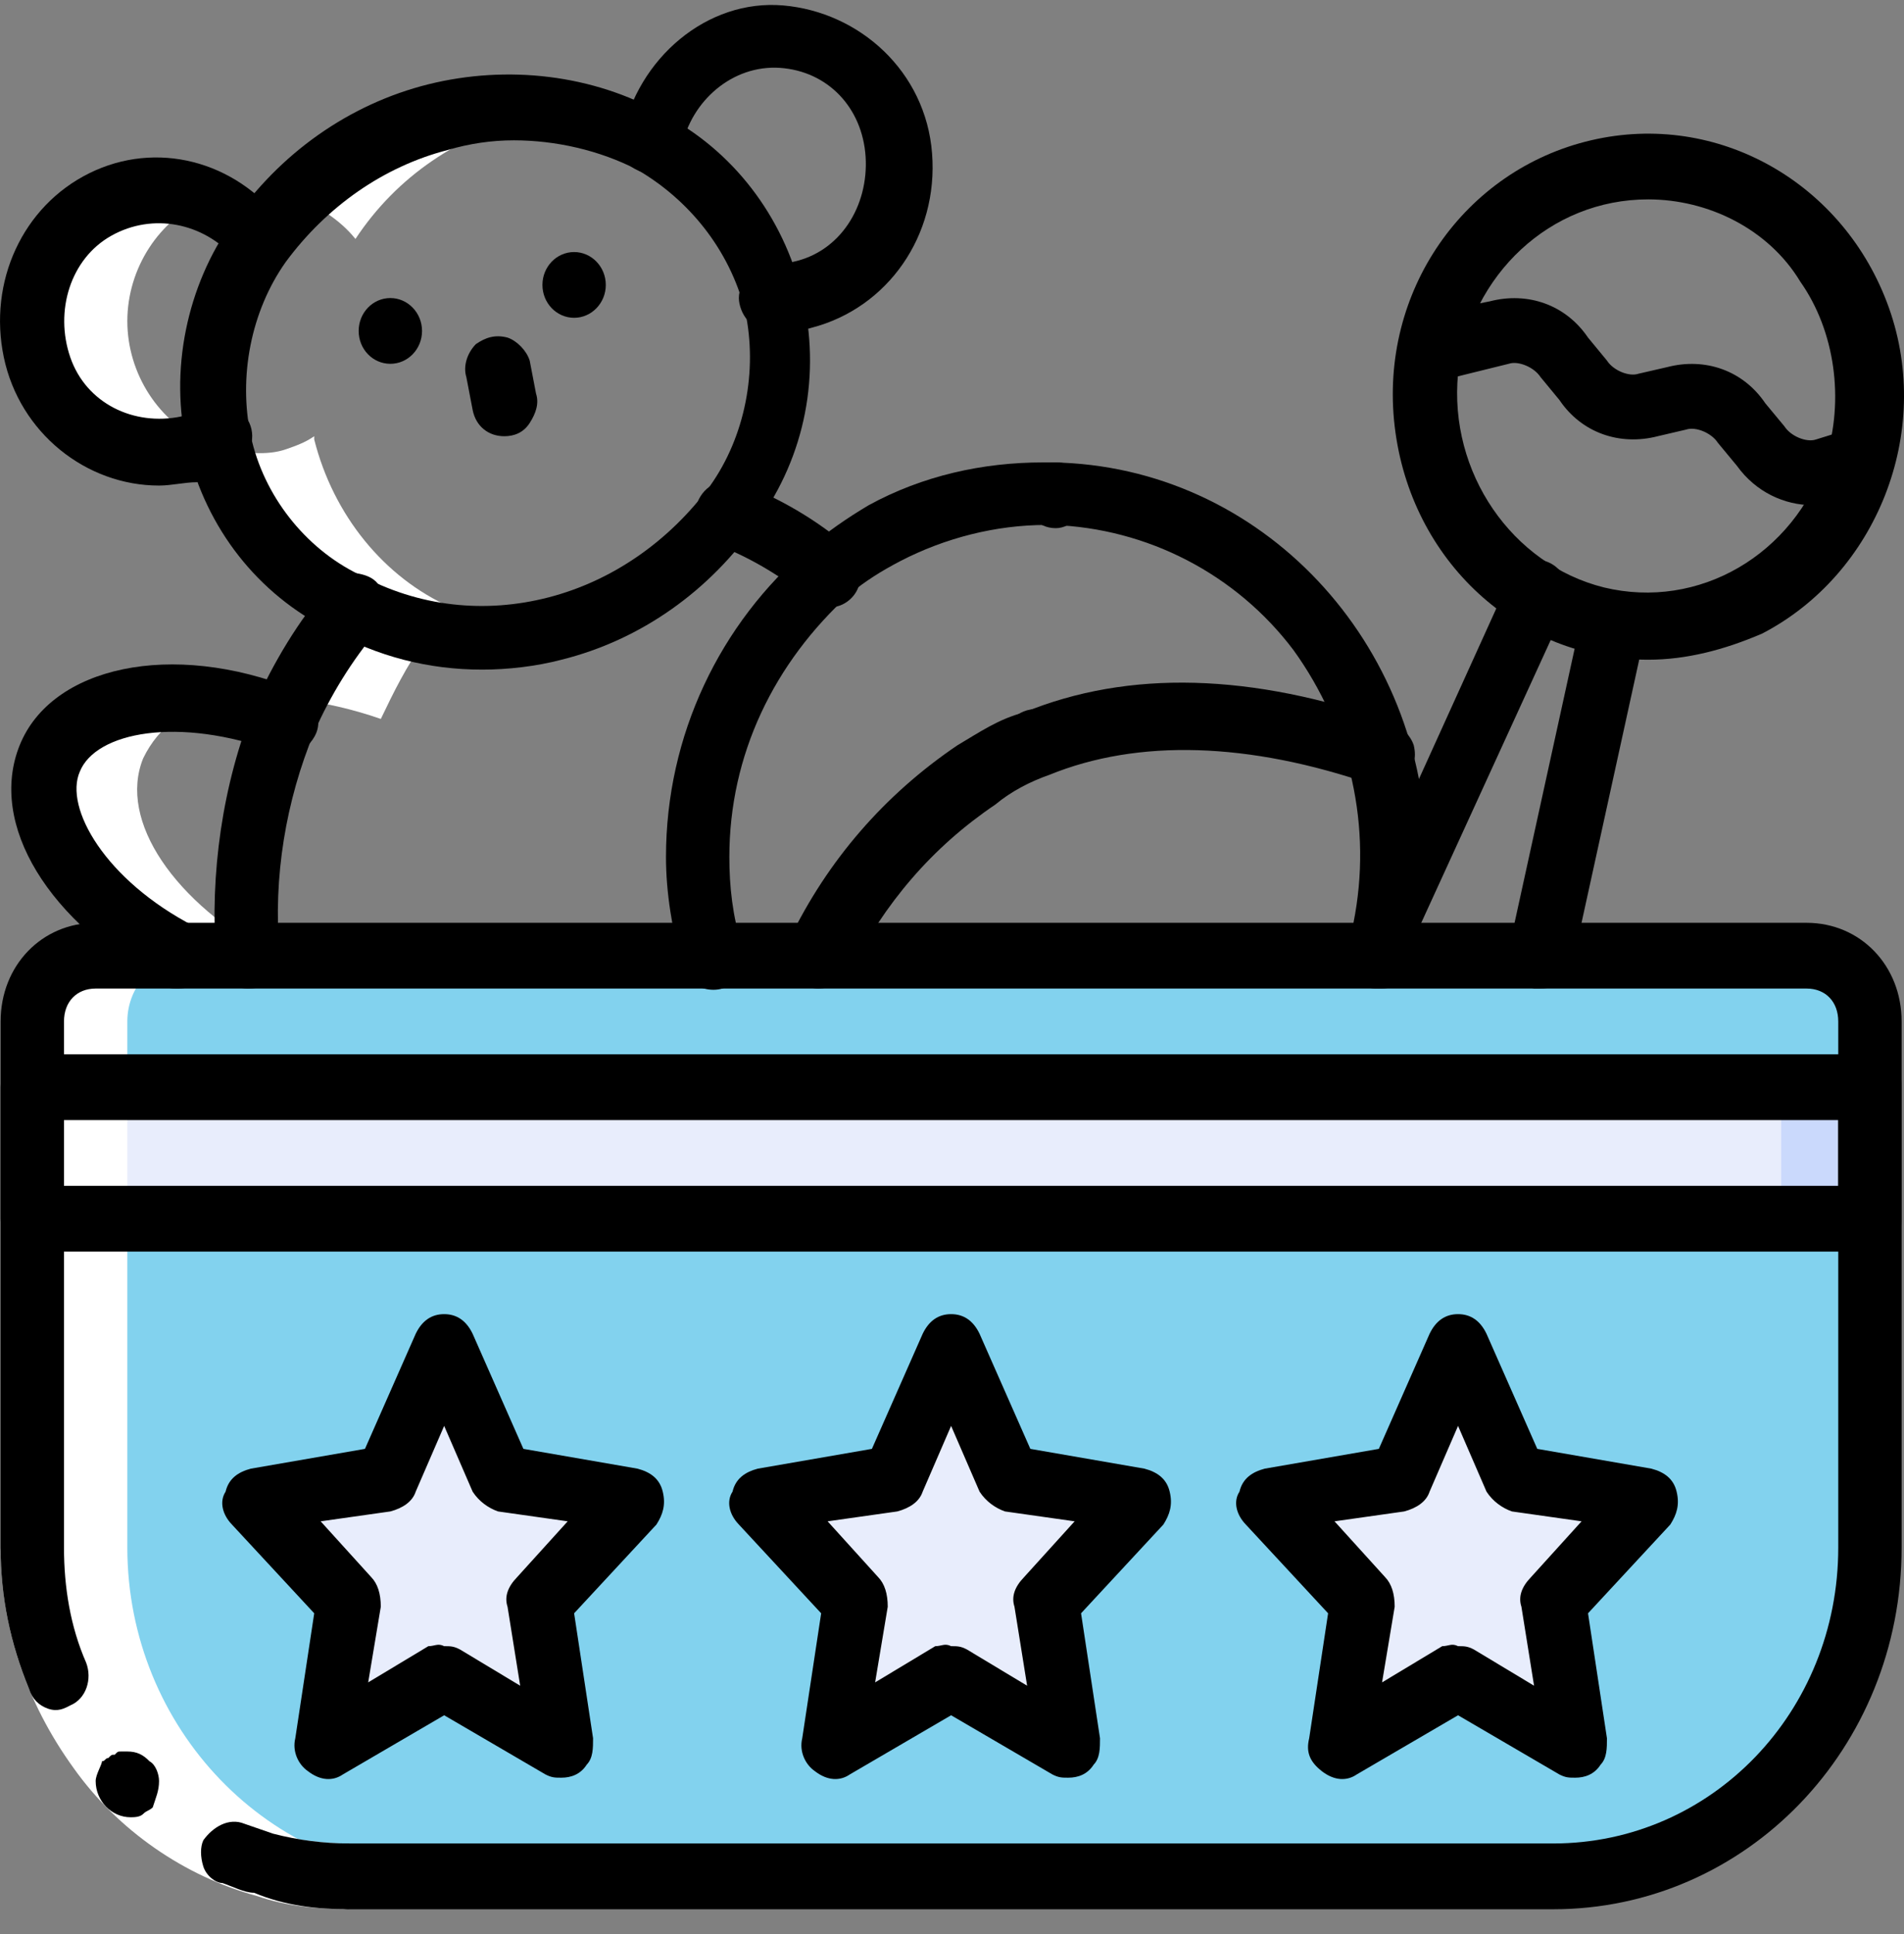 <svg xmlns="http://www.w3.org/2000/svg" width="64" height="65" viewBox="0 0 64 65" fill="none"><rect x="0" y="0" width="64" height="65" fill="#808080" stroke="none"/><path d="M61.872 34.328V52.01C61.872 58.088 57.08 63.061 51.222 63.061H13.735C7.877 63.061 3.085 58.088 3.085 52.01V34.328C3.085 33.115 4.042 32.118 5.215 32.118H59.742C60.915 32.118 61.872 33.115 61.872 34.328Z" fill="#82D2EE"/><path d="M1.085 36.539H62.855V40.959H1.085V36.539Z" fill="#CAD9FC"/><path d="M1.085 36.539H59.872V40.959H1.085V36.539Z" fill="#E8EDFC"/><path d="M32.503 46.484L33.889 49.471C33.993 49.692 34.101 49.8 34.313 49.8L37.404 50.244C37.616 50.244 37.72 50.464 37.828 50.577C37.936 50.685 37.828 51.017 37.72 51.129L35.486 53.559C35.378 53.667 35.274 53.892 35.378 54L35.91 57.427C35.91 57.648 35.91 57.868 35.698 57.98C35.486 58.088 35.274 58.088 35.166 57.98L32.395 56.43C32.183 56.322 32.079 56.322 31.863 56.43L29.096 57.98C28.884 58.088 28.668 58.088 28.564 57.98C28.455 57.868 28.351 57.648 28.351 57.427L28.884 54C28.884 53.78 28.884 53.667 28.776 53.559L26.538 51.129C26.434 51.017 26.325 50.797 26.434 50.577C26.538 50.352 26.646 50.244 26.858 50.244L29.949 49.8C30.161 49.8 30.265 49.692 30.373 49.471L31.759 46.484C31.863 46.264 32.079 46.156 32.291 46.156C32.503 46.156 32.395 46.264 32.503 46.484Z" fill="#E8EDFC"/><path d="M15.463 46.484L16.849 49.471C16.953 49.692 17.061 49.8 17.273 49.8L20.364 50.244C20.576 50.244 20.68 50.464 20.788 50.577C20.896 50.797 20.788 51.017 20.68 51.129L18.446 53.559C18.338 53.667 18.234 53.892 18.338 54L18.87 57.427C18.87 57.648 18.87 57.868 18.658 57.98C18.446 58.088 18.234 58.088 18.126 57.98L15.355 56.43C15.143 56.322 15.039 56.322 14.822 56.43L12.056 57.98C11.844 58.088 11.627 58.088 11.524 57.98C11.415 57.868 11.311 57.648 11.311 57.427L11.844 54C11.844 53.78 11.844 53.667 11.736 53.559L9.498 51.129C9.394 51.017 9.285 50.797 9.394 50.577C9.498 50.352 9.606 50.244 9.818 50.244L12.909 49.8C13.121 49.8 13.225 49.692 13.333 49.471L14.719 46.484C14.822 46.264 15.039 46.156 15.251 46.156C15.463 46.156 15.355 46.264 15.463 46.484Z" fill="#E8EDFC"/><path d="M49.542 46.484L50.928 49.471C51.032 49.692 51.14 49.8 51.352 49.8L54.443 50.244C54.655 50.244 54.759 50.464 54.867 50.577C54.975 50.685 54.867 51.017 54.759 51.129L52.525 53.559C52.417 53.667 52.313 53.892 52.417 54L52.949 57.427C52.949 57.648 52.949 57.868 52.737 57.98C52.525 58.088 52.313 58.088 52.205 57.98L49.434 56.43C49.222 56.322 49.118 56.322 48.902 56.43L46.135 57.98C45.923 58.088 45.707 58.088 45.603 57.98C45.495 57.868 45.391 57.648 45.391 57.427L45.923 54C45.923 53.78 45.923 53.667 45.815 53.559L43.577 51.129C43.473 51.017 43.364 50.797 43.473 50.577C43.577 50.352 43.685 50.244 43.897 50.244L46.988 49.8C47.2 49.8 47.304 49.692 47.412 49.471L48.798 46.484C48.902 46.264 49.118 46.156 49.33 46.156C49.222 46.156 49.434 46.264 49.542 46.484Z" fill="#E8EDFC"/><path d="M1.085 36.538V52.01C1.085 58.088 5.877 63.061 11.735 63.061H14.93C9.072 63.061 4.28 58.088 4.28 52.01V34.328C4.28 33.115 5.237 32.118 6.41 32.118H9.181C5.877 30.352 3.96 27.59 4.812 25.487C5.345 24.382 6.302 23.722 7.475 23.61C4.704 23.169 2.362 23.83 1.617 25.487C0.765 27.59 2.682 30.46 5.986 32.118H3.215C2.042 32.118 1.085 33.115 1.085 34.328V36.538Z" fill="white"/><path d="M17.913 3.939C18.234 3.831 18.55 3.831 18.766 3.719C17.381 3.498 15.995 3.611 14.718 3.939C12.909 4.383 11.311 5.268 9.926 6.593C10.67 6.926 11.415 7.366 11.948 8.031C13.333 5.929 15.463 4.491 17.913 3.939Z" fill="white"/><path d="M1.193 11.786C1.406 12.891 2.15 13.883 3.107 14.548C4.068 15.213 5.237 15.321 6.302 15.101C6.518 15.101 6.731 14.989 6.943 14.881C5.345 14.216 4.28 12.558 4.28 10.793C4.28 9.023 5.345 7.365 6.943 6.7C6.09 6.372 5.237 6.26 4.388 6.48C3.215 6.7 2.258 7.477 1.726 8.47C1.193 9.463 0.977 10.681 1.193 11.786Z" fill="white"/><path d="M11.948 20.407C11.627 20.739 11.311 21.18 11.095 21.512C10.671 22.172 10.246 22.725 9.926 23.502C10.883 23.61 11.844 23.83 12.801 24.162C13.225 23.277 13.653 22.397 14.29 21.512C14.61 21.067 14.822 20.739 15.143 20.407C12.909 19.41 11.203 17.312 10.562 14.769V14.661C10.246 14.881 9.926 14.989 9.606 15.101C8.965 15.322 8.22 15.214 7.476 15.101C8.116 17.424 9.714 19.41 11.948 20.407Z" fill="white"/><path d="M2.151 52.01C2.151 56.43 5.025 60.41 9.181 61.628C10.03 61.848 10.883 61.956 11.736 61.956V64.166C10.671 64.166 9.605 64.058 8.649 63.725C6.198 63.061 3.96 61.515 2.471 59.417C0.873 57.207 0.021 54.665 0.021 52.01H2.151Z" fill="white"/><path d="M2.363 57.315C2.895 57.095 3.107 56.43 2.895 55.878C2.363 54.665 2.151 53.339 2.151 52.01H0.021C0.021 53.667 0.341 55.217 0.977 56.763C1.085 57.095 1.298 57.315 1.618 57.427C1.938 57.535 2.151 57.427 2.363 57.315Z" fill="black"/><path d="M11.736 64.166V61.955C10.883 61.955 10.03 61.847 9.181 61.627C8.861 61.515 8.54 61.403 8.22 61.295C7.688 61.075 7.155 61.403 6.835 61.847C6.731 62.068 6.731 62.4 6.835 62.732C6.943 63.06 7.263 63.285 7.476 63.285C7.796 63.393 8.22 63.613 8.54 63.613C9.605 64.058 10.671 64.166 11.736 64.166Z" fill="black"/><path d="M5.025 59.193C4.813 58.973 4.601 58.865 4.281 58.865H4.069C3.96 58.865 3.96 58.865 3.856 58.973C3.748 58.973 3.748 58.973 3.64 59.085C3.536 59.085 3.536 59.193 3.428 59.193C3.428 59.306 3.216 59.638 3.216 59.858C3.216 60.523 3.748 61.075 4.389 61.075C4.493 61.075 4.705 61.075 4.813 60.963C4.921 60.851 5.025 60.851 5.134 60.743C5.238 60.411 5.346 60.191 5.346 59.858C5.346 59.638 5.238 59.306 5.025 59.193Z" fill="black"/><path d="M52.205 64.167H11.736C11.095 64.167 10.671 63.726 10.671 63.062C10.671 62.401 11.095 61.956 11.736 61.956H52.205C57.53 61.956 61.79 57.536 61.79 52.011V34.329C61.79 33.669 61.366 33.224 60.725 33.224H3.216C2.575 33.224 2.151 33.669 2.151 34.329V52.011C2.151 52.675 1.726 53.116 1.085 53.116C0.445 53.116 0.021 52.675 0.021 52.011V34.329C0.021 32.451 1.406 31.014 3.216 31.014H60.725C62.535 31.014 63.92 32.451 63.92 34.329V52.011C63.92 58.753 58.703 64.167 52.205 64.167Z" fill="black"/><path d="M16.208 22.505C14.398 22.505 12.692 22.065 11.095 21.18C8.649 19.962 6.943 17.752 6.302 15.102C5.666 12.451 6.302 9.576 7.796 7.478C9.393 5.156 11.735 3.498 14.398 2.833C17.06 2.173 19.935 2.505 22.277 3.831C24.623 5.044 26.325 7.254 26.966 9.909C27.602 12.559 27.07 15.322 25.472 17.532C23.875 19.855 21.533 21.512 18.87 22.173C18.017 22.397 17.06 22.505 16.208 22.505ZM17.273 4.716C16.528 4.716 15.783 4.823 15.039 5.044C12.909 5.596 10.991 6.926 9.605 8.804C8.432 10.461 8.008 12.671 8.432 14.661C8.861 16.647 10.246 18.417 12.056 19.302C14.078 20.407 16.316 20.627 18.446 20.075C20.576 19.522 22.494 18.197 23.875 16.319C25.048 14.661 25.472 12.451 25.048 10.461C24.515 8.359 23.13 6.701 21.428 5.708C20.147 5.044 18.658 4.716 17.273 4.716Z" fill="black"/><path d="M5.345 16.319C2.895 16.319 0.661 14.549 0.128 12.007C-0.404 9.464 0.765 6.926 3.003 5.821C5.237 4.716 7.9 5.376 9.497 7.478C9.817 7.919 9.713 8.691 9.285 9.024C8.861 9.244 8.22 9.244 7.9 8.691C6.835 7.478 5.133 7.146 3.748 7.919C2.362 8.691 1.83 10.461 2.362 12.007C2.895 13.556 4.492 14.329 6.09 13.997C6.302 13.884 6.622 13.884 6.835 13.664C7.367 13.332 8.008 13.556 8.328 14.109C8.648 14.661 8.432 15.322 7.9 15.654C7.475 15.874 7.051 16.095 6.622 16.207C6.198 16.207 5.77 16.319 5.345 16.319Z" fill="black"/><path d="M26.113 11.121C26.005 11.121 26.005 11.121 25.901 11.121C25.581 11.121 25.368 11.014 25.156 10.793C24.94 10.569 24.836 10.241 24.836 10.016C24.836 9.464 25.368 8.911 25.901 8.911C26.113 8.911 26.433 8.911 26.645 8.803C28.243 8.471 29.2 6.925 29.096 5.268C28.988 3.61 27.819 2.393 26.221 2.281C24.624 2.173 23.238 3.386 22.918 4.935C22.81 5.376 22.598 5.596 22.277 5.82C21.961 5.928 21.533 5.82 21.212 5.596C20.896 5.376 20.788 4.935 20.896 4.603C21.429 1.953 23.771 -0.037 26.325 0.183C28.884 0.403 31.118 2.393 31.33 5.156C31.546 7.918 29.84 10.349 27.286 11.014C26.966 11.121 26.537 11.121 26.113 11.121Z" fill="black"/><path d="M16.952 14.661C16.419 14.661 15.995 14.329 15.887 13.776L15.675 12.671C15.571 12.339 15.675 11.898 15.995 11.566C16.315 11.346 16.636 11.234 17.06 11.346C17.38 11.454 17.701 11.786 17.805 12.119L18.017 13.224C18.125 13.556 18.017 13.884 17.805 14.216C17.592 14.549 17.272 14.661 16.952 14.661Z" fill="black"/><path d="M14.186 11.122C14.186 11.735 13.707 12.227 13.121 12.227C12.53 12.227 12.056 11.735 12.056 11.122C12.056 10.513 12.53 10.017 13.121 10.017C13.707 10.017 14.186 10.513 14.186 11.122Z" fill="black"/><path d="M20.363 9.576C20.363 10.184 19.885 10.681 19.298 10.681C18.708 10.681 18.233 10.184 18.233 9.576C18.233 8.967 18.708 8.471 19.298 8.471C19.885 8.471 20.363 8.967 20.363 9.576Z" fill="black"/><path d="M8.328 33.224C7.795 33.224 7.263 32.783 7.263 32.231C7.051 29.356 7.475 26.373 8.54 23.722C9.181 22.285 10.03 20.847 11.095 19.634C11.311 19.302 11.735 19.19 12.159 19.302C12.588 19.41 12.8 19.634 12.908 20.075C13.012 20.407 12.908 20.847 12.692 21.18C11.843 22.173 11.095 23.39 10.562 24.607C9.605 26.925 9.181 29.468 9.393 32.011C9.393 32.343 9.285 32.563 9.181 32.783C8.964 33.116 8.752 33.224 8.328 33.224Z" fill="black"/><path d="M27.922 20.408C27.71 20.408 27.498 20.295 27.286 20.187C26.325 19.41 25.26 18.75 24.091 18.305C23.558 18.085 23.238 17.425 23.45 16.872C23.662 16.32 24.303 15.987 24.835 16.207C26.221 16.76 27.39 17.425 28.563 18.418C28.883 18.75 29.095 19.19 28.883 19.635C28.775 20.075 28.351 20.408 27.922 20.408Z" fill="black"/><path d="M5.986 33.224C5.769 33.224 5.665 33.224 5.557 33.116C1.618 31.013 -0.404 27.698 0.661 25.048C1.726 22.397 5.769 21.512 9.925 23.17C10.246 23.278 10.562 23.61 10.67 24.055C10.778 24.495 10.562 24.827 10.35 25.048C10.029 25.268 9.605 25.38 9.285 25.268C5.986 24.055 3.215 24.607 2.683 25.933C2.15 27.145 3.535 29.58 6.518 31.126C6.943 31.346 7.155 31.898 7.051 32.343C6.943 32.895 6.518 33.224 5.986 33.224Z" fill="black"/><path d="M35.486 17.751C34.845 17.751 34.421 17.199 34.421 16.646C34.421 15.986 34.845 15.541 35.486 15.541C36.122 15.541 36.551 15.986 36.551 16.646C36.551 17.199 36.018 17.751 35.486 17.751Z" fill="black"/><path d="M34.845 26.04C34.209 26.04 33.78 25.488 33.78 24.935C33.78 24.275 34.209 23.83 34.845 23.83C35.486 23.83 35.91 24.275 35.91 24.935C35.91 25.6 35.378 26.04 34.845 26.04Z" fill="black"/><path d="M46.456 33.223C46.136 33.223 45.816 33.002 45.603 32.782C45.391 32.45 45.391 32.117 45.391 31.789C45.495 31.565 45.495 31.345 45.495 31.125C45.495 31.125 45.495 31.125 45.495 31.012C46.136 27.809 45.391 24.494 43.474 21.843C41.556 19.301 38.573 17.751 35.378 17.643H35.166C33.46 17.643 31.759 18.084 30.265 18.856C29.629 19.189 29.096 19.521 28.564 19.961C26.005 22.284 24.516 25.379 24.516 28.802C24.516 29.799 24.624 30.792 24.94 31.789C25.048 32.117 24.94 32.562 24.728 32.895C24.516 33.223 24.091 33.335 23.663 33.223C23.239 33.115 23.026 32.782 22.918 32.45C22.598 31.237 22.386 30.02 22.386 28.802C22.386 24.714 24.195 20.959 27.178 18.416C27.819 17.863 28.455 17.423 29.2 16.979C31.014 15.986 33.036 15.541 35.057 15.541H35.378C42.408 15.653 47.946 21.619 47.946 28.802C47.946 29.687 47.837 30.572 47.625 31.565V31.677C47.521 32.01 47.521 32.23 47.413 32.562C47.305 32.895 46.881 33.223 46.456 33.223Z" fill="black"/><path d="M27.498 33.224C27.178 33.224 26.753 33.004 26.537 32.671C26.325 32.343 26.325 31.899 26.537 31.566C27.818 28.916 29.732 26.706 32.182 25.048C32.927 24.608 33.568 24.163 34.42 23.943C37.936 22.505 42.088 22.618 46.772 24.275C47.092 24.383 47.413 24.716 47.521 25.048C47.625 25.488 47.521 25.821 47.2 26.153C46.88 26.373 46.56 26.485 46.136 26.373C41.98 24.936 38.252 24.828 35.273 26.041C34.633 26.265 33.992 26.593 33.459 27.038C31.329 28.476 29.732 30.353 28.563 32.671C28.243 33.004 27.922 33.224 27.498 33.224Z" fill="black"/><path d="M55.4 22.172C51.032 22.172 47.412 18.857 46.88 14.329C46.347 9.796 49.222 5.708 53.482 4.715C57.742 3.718 62.002 6.148 63.495 10.349C64.985 14.549 63.067 19.302 59.235 21.292C57.954 21.844 56.677 22.172 55.4 22.172ZM55.4 6.701C52.097 6.701 49.434 9.243 49.01 12.559C48.69 15.874 50.819 18.969 53.91 19.742C57.105 20.515 60.3 18.637 61.365 15.434C62.002 13.444 61.682 11.121 60.513 9.464C59.448 7.698 57.422 6.701 55.4 6.701Z" fill="black"/><path d="M46.24 33.224C45.924 33.224 45.495 33.004 45.391 32.672C45.175 32.343 45.175 31.899 45.283 31.566L45.603 30.906V30.794L50.716 19.523C50.928 19.19 51.249 18.97 51.565 18.858C51.885 18.75 52.314 18.97 52.526 19.302C52.738 19.635 52.738 20.075 52.63 20.407L47.521 31.566V31.679L47.201 32.451C47.093 33.004 46.668 33.224 46.24 33.224Z" fill="black"/><path d="M51.781 33.223C51.673 33.223 51.673 33.223 51.565 33.223C51.032 33.115 50.608 32.45 50.716 31.898L53.162 20.739C53.27 20.407 53.483 20.074 53.911 19.962C54.227 19.854 54.656 19.962 54.976 20.187C55.292 20.407 55.401 20.847 55.292 21.292L52.846 32.45C52.738 32.895 52.314 33.223 51.781 33.223Z" fill="black"/><path d="M60.938 16.979C59.981 16.979 59.02 16.539 58.383 15.654L57.743 14.881C57.53 14.549 56.998 14.329 56.678 14.437L55.721 14.661C54.444 14.989 53.162 14.549 52.418 13.444L51.781 12.671C51.565 12.338 51.032 12.118 50.716 12.226L48.478 12.779C48.158 12.891 47.733 12.779 47.413 12.451C47.093 12.118 46.989 11.786 47.093 11.346C47.201 10.901 47.521 10.681 47.837 10.569L50.075 10.128C51.353 9.796 52.63 10.241 53.379 11.346L54.015 12.118C54.227 12.451 54.76 12.671 55.08 12.559L56.041 12.338C57.318 12.006 58.595 12.451 59.34 13.556L59.981 14.329C60.193 14.661 60.725 14.881 61.046 14.769L62.111 14.437C62.431 14.329 62.855 14.437 63.176 14.769C63.496 15.101 63.496 15.434 63.496 15.874C63.388 16.206 63.068 16.539 62.747 16.647L61.682 16.979C61.47 16.979 61.15 16.979 60.938 16.979Z" fill="black"/><path d="M62.855 42.064H1.085C0.445 42.064 0.021 41.624 0.021 40.959V36.539C0.021 35.878 0.445 35.434 1.085 35.434H62.855C63.496 35.434 63.92 35.878 63.92 36.539V40.959C63.92 41.624 63.496 42.064 62.855 42.064ZM2.151 39.854H61.79V37.644H2.151V39.854Z" fill="black"/><path d="M35.91 59.745C35.698 59.745 35.59 59.745 35.377 59.637L31.97 57.647L28.563 59.637C28.243 59.858 27.819 59.858 27.39 59.525C27.07 59.305 26.858 58.865 26.966 58.42L27.602 54.22L24.836 51.237C24.515 50.904 24.407 50.464 24.623 50.132C24.727 49.691 25.048 49.471 25.472 49.359L29.308 48.694L31.014 44.827C31.226 44.386 31.546 44.166 31.97 44.166C32.395 44.166 32.715 44.386 32.927 44.827L34.633 48.694L38.468 49.359C38.893 49.471 39.213 49.691 39.317 50.132C39.425 50.576 39.317 50.904 39.105 51.237L36.338 54.22L36.975 58.42C36.975 58.752 36.975 59.085 36.763 59.305C36.551 59.637 36.23 59.745 35.91 59.745ZM31.97 55.325C32.182 55.325 32.291 55.325 32.503 55.437L34.525 56.654L34.1 54C33.992 53.667 34.1 53.339 34.421 53.007L36.122 51.129L33.78 50.797C33.46 50.684 33.143 50.464 32.927 50.132L31.97 47.922L31.014 50.132C30.905 50.464 30.585 50.684 30.161 50.797L27.819 51.129L29.52 53.007C29.732 53.227 29.84 53.559 29.84 54L29.416 56.542L31.438 55.325C31.65 55.325 31.758 55.217 31.97 55.325Z" fill="black"/><path d="M18.87 59.745C18.658 59.745 18.55 59.745 18.337 59.637L14.93 57.647L11.523 59.637C11.203 59.858 10.778 59.858 10.35 59.525C10.03 59.305 9.817 58.865 9.926 58.42L10.562 54.22L7.796 51.237C7.475 50.904 7.367 50.464 7.583 50.132C7.687 49.691 8.008 49.471 8.432 49.359L12.268 48.694L13.973 44.827C14.186 44.386 14.506 44.166 14.93 44.166C15.355 44.166 15.675 44.386 15.887 44.827L17.593 48.694L21.428 49.359C21.853 49.471 22.173 49.691 22.277 50.132C22.385 50.576 22.277 50.904 22.065 51.237L19.298 54.22L19.935 58.42C19.935 58.752 19.935 59.085 19.723 59.305C19.511 59.637 19.19 59.745 18.87 59.745ZM14.93 55.325C15.142 55.325 15.251 55.325 15.463 55.437L17.485 56.654L17.06 54C16.952 53.667 17.06 53.339 17.381 53.007L19.082 51.129L16.74 50.797C16.42 50.684 16.103 50.464 15.887 50.132L14.93 47.922L13.973 50.132C13.865 50.464 13.545 50.684 13.121 50.797L10.778 51.129L12.48 53.007C12.692 53.227 12.8 53.559 12.8 54L12.376 56.542L14.398 55.325C14.61 55.325 14.718 55.217 14.93 55.325Z" fill="black"/><path d="M52.95 59.745C52.738 59.745 52.63 59.745 52.417 59.637L49.01 57.647L45.603 59.637C45.283 59.858 44.858 59.858 44.43 59.525C44.006 59.193 43.898 58.865 44.006 58.42L44.642 54.22L41.876 51.237C41.555 50.904 41.447 50.464 41.663 50.132C41.767 49.691 42.088 49.471 42.512 49.359L46.348 48.694L48.053 44.827C48.266 44.386 48.586 44.166 49.01 44.166C49.435 44.166 49.755 44.386 49.967 44.827L51.673 48.694L55.508 49.359C55.933 49.471 56.253 49.691 56.357 50.132C56.465 50.576 56.357 50.904 56.145 51.237L53.379 54.22L54.015 58.42C54.015 58.752 54.015 59.085 53.803 59.305C53.591 59.637 53.27 59.745 52.95 59.745ZM49.01 55.325C49.222 55.325 49.331 55.325 49.543 55.437L51.565 56.654L51.14 54C51.032 53.667 51.14 53.339 51.461 53.007L53.162 51.129L50.82 50.797C50.5 50.684 50.184 50.464 49.967 50.132L49.01 47.922L48.053 50.132C47.945 50.464 47.625 50.684 47.201 50.797L44.858 51.129L46.56 53.007C46.772 53.227 46.88 53.559 46.88 54L46.456 56.542L48.478 55.325C48.69 55.325 48.798 55.217 49.01 55.325Z" fill="black"/></svg>